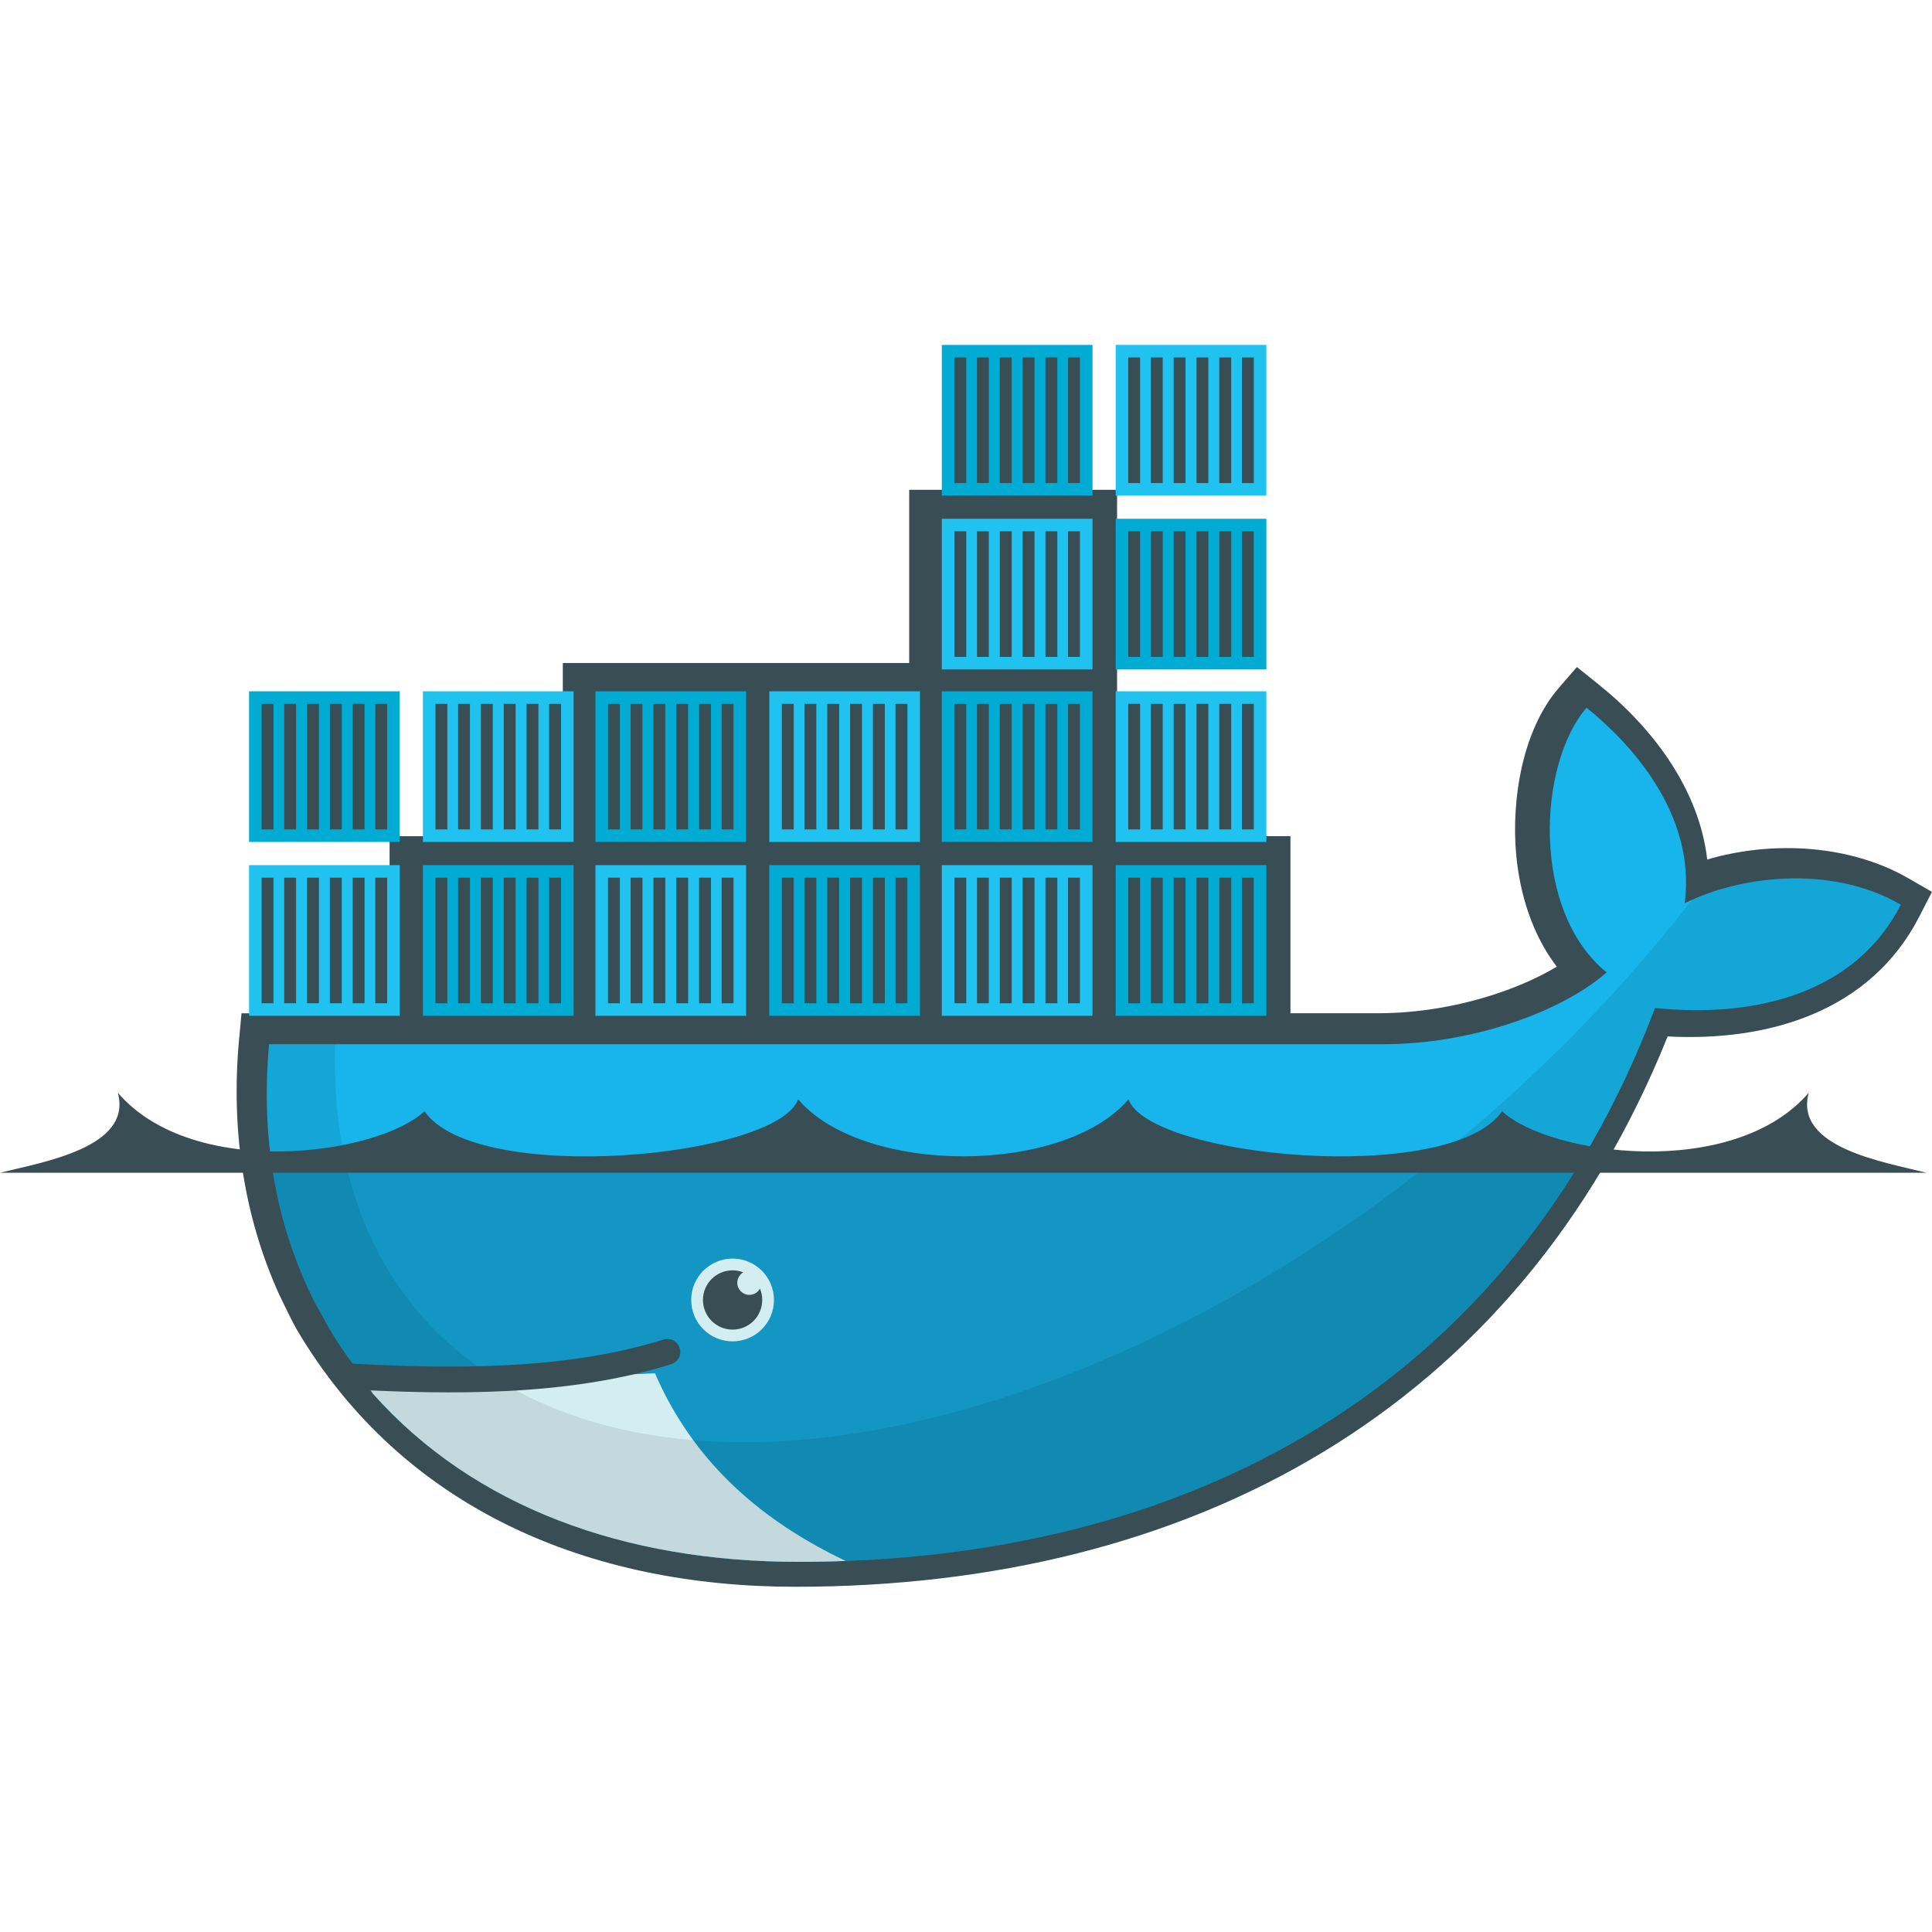 <?xml version="1.0" encoding="UTF-8" standalone="no"?>
<svg
   xmlns:dc="http://purl.org/dc/elements/1.1/"
   xmlns:cc="http://creativecommons.org/ns#"
   xmlns:rdf="http://www.w3.org/1999/02/22-rdf-syntax-ns#"
   xmlns:svg="http://www.w3.org/2000/svg"
   xmlns="http://www.w3.org/2000/svg"
   xmlns:xlink="http://www.w3.org/1999/xlink"
   xmlns:sodipodi="http://sodipodi.sourceforge.net/DTD/sodipodi-0.dtd"
   xmlns:inkscape="http://www.inkscape.org/namespaces/inkscape"
   sodipodi:docname="docker.svg"
   inkscape:version="1.0 (1.0+r73)"
   id="svg5130"
   version="1.1"
   viewBox="0 0 16.933 16.933"
   height="64"
   width="64">
  <defs
     id="defs5124">
    <clipPath
       id="clipPath8-5">
      <path
         inkscape:connector-curvature="0"
         d="M 76,2 V 48 H 54 V 71 H 35.581 c -0.078,0.666 -0.141,1.333 -0.206,2 -1.151,12.531 1.036,24.088 6.062,33.969 L 43.125,110 c 1.011,1.817 2.191,3.523 3.438,5.188 1.245,1.662 1.686,2.583 2.469,3.688 C 62.32,133.811 82.129,141 105,141 155.648,141 198.633,118.562 217.656,68.156 231.153,69.541 244.1,66.08 250,54.562 240.601,49.139 228.522,50.877 221.562,54.375 L 240,2 168,48 H 145 V 2 Z"
         id="path10-6" />
    </clipPath>
    <clipPath
       id="clipPath5095">
      <path
         inkscape:connector-curvature="0"
         d="M 76,2 V 48 H 54 V 71 H 35.581 c -0.078,0.666 -0.141,1.333 -0.206,2 -1.151,12.531 1.036,24.088 6.062,33.969 L 43.125,110 c 1.011,1.817 2.191,3.523 3.438,5.188 1.245,1.662 1.686,2.583 2.469,3.688 C 62.32,133.811 82.129,141 105,141 155.648,141 198.633,118.562 217.656,68.156 231.153,69.541 244.1,66.08 250,54.562 240.601,49.139 228.522,50.877 221.562,54.375 L 240,2 168,48 H 145 V 2 Z"
         id="path5093" />
    </clipPath>
    <clipPath
       id="clipPath5099">
      <path
         inkscape:connector-curvature="0"
         d="M 76,2 V 48 H 54 V 71 H 35.581 c -0.078,0.666 -0.141,1.333 -0.206,2 -1.151,12.531 1.036,24.088 6.062,33.969 L 43.125,110 c 1.011,1.817 2.191,3.523 3.438,5.188 1.245,1.662 1.686,2.583 2.469,3.688 C 62.32,133.811 82.129,141 105,141 155.648,141 198.633,118.562 217.656,68.156 231.153,69.541 244.1,66.08 250,54.562 240.601,49.139 228.522,50.877 221.562,54.375 L 240,2 168,48 H 145 V 2 Z"
         id="path5097" />
    </clipPath>
    <clipPath
       id="clipPath5103">
      <path
         inkscape:connector-curvature="0"
         d="M 76,2 V 48 H 54 V 71 H 35.581 c -0.078,0.666 -0.141,1.333 -0.206,2 -1.151,12.531 1.036,24.088 6.062,33.969 L 43.125,110 c 1.011,1.817 2.191,3.523 3.438,5.188 1.245,1.662 1.686,2.583 2.469,3.688 C 62.32,133.811 82.129,141 105,141 155.648,141 198.633,118.562 217.656,68.156 231.153,69.541 244.1,66.08 250,54.562 240.601,49.139 228.522,50.877 221.562,54.375 L 240,2 168,48 H 145 V 2 Z"
         id="path5101" />
    </clipPath>
  </defs>
  <sodipodi:namedview
     inkscape:window-maximized="1"
     inkscape:window-y="30"
     inkscape:window-x="0"
     inkscape:window-height="903"
     inkscape:window-width="1920"
     units="px"
     showgrid="false"
     inkscape:document-rotation="0"
     inkscape:current-layer="layer1"
     inkscape:document-units="mm"
     inkscape:cy="59.506931"
     inkscape:cx="51.812281"
     inkscape:zoom="2.8"
     inkscape:pageshadow="2"
     inkscape:pageopacity="0.0"
     borderopacity="1.0"
     bordercolor="#666666"
     pagecolor="#ffffff"
     id="base" />
  <g
     id="layer1"
     inkscape:groupmode="layer"
     inkscape:label="Capa 1">
    <g
       transform="matrix(0.687,0,0,0.687,10.303,13.425)"
       id="g5770">
      <path
         d="M -0.744,-8.874 H 1.466 v 2.259 h 1.117 c 0.516,0 1.047,-0.092 1.535,-0.257 0.24,-0.081 0.51,-0.195 0.746,-0.337 -0.312,-0.407 -0.471,-0.921 -0.518,-1.428 -0.064,-0.689 0.075,-1.587 0.542,-2.126 l 0.232,-0.269 0.277,0.222 c 0.697,0.56 1.283,1.342 1.386,2.234 0.839,-0.247 1.824,-0.188 2.564,0.238 l 0.303,0.175 -0.16,0.312 c -0.625,1.221 -1.933,1.599 -3.212,1.532 -1.913,4.765 -6.078,7.021 -11.128,7.021 -2.609,0 -5.003,-0.975 -6.366,-3.29 -0.08,-0.144 -0.148,-0.294 -0.221,-0.442 -0.461,-1.019 -0.614,-2.135 -0.51,-3.25 l 0.031,-0.334 h 1.889 v -2.259 h 2.21 v -2.21 h 4.419 v -2.21 h 2.652 v 4.419"
         id="path14"
         style="display:inline;fill:#394d54;stroke-width:0.097"
         inkscape:connector-curvature="0" />
      <g
         id="g18"
         style="display:inline"
         transform="matrix(0.097,0,0,0.097,-14.996,-13.293)">
        <g
           transform="translate(0,-22.866)"
           id="g20">
          <path
             d="m 123.859,3.811 h 19.818 V 23.628 h -19.818 z"
             id="path22"
             style="fill:#00acd3"
             inkscape:connector-curvature="0" />
          <path
             d="m 123.859,26.676 h 19.818 v 19.818 h -19.818 z"
             id="path24"
             style="fill:#20c2ef"
             inkscape:connector-curvature="0" />
          <path
             d="M 126.292,21.977 V 5.461 M 129.264,21.977 V 5.461 m 3.002,16.516 V 5.461 m 3.003,16.516 V 5.461 M 138.272,21.977 V 5.461 m 2.971,16.516 V 5.461"
             id="path26"
             style="stroke:#394d54;stroke-width:1.56"
             inkscape:connector-curvature="0" />
          <use
             transform="translate(0,22.866)"
             id="use28"
             xlink:href="#path26"
             x="0"
             y="0"
             width="100%"
             height="100%" />
        </g>
        <use
           transform="matrix(1,0,0,-1,22.866,4.573)"
           id="use30"
           xlink:href="#g20"
           x="0"
           y="0"
           width="100%"
           height="100%" />
      </g>
      <use
         transform="translate(-8.838,4.419)"
         id="use32"
         xlink:href="#g18"
         x="0"
         y="0"
         width="100%"
         height="100%"
         style="display:inline" />
      <use
         transform="translate(-4.419,4.419)"
         id="use34"
         xlink:href="#g18"
         x="0"
         y="0"
         width="100%"
         height="100%"
         style="display:inline" />
      <use
         transform="translate(2.7765325e-7,4.419)"
         id="use36"
         xlink:href="#g18"
         x="0"
         y="0"
         width="100%"
         height="100%"
         style="display:inline" />
      <path
         d="m 221.57,54.38 c 1.533,-11.915 -7.384,-21.275 -12.914,-25.718 -6.373,7.368 -7.363,26.678 2.635,34.807 -5.58,4.956 -17.337,9.448 -29.376,9.448 L 34,72.917 C 32.829,85.484 34,146 34,146 h 217 l -0.987,-91.424 c -9.399,-5.424 -21.484,-3.694 -28.443,-0.197"
         clip-path="url(#clipPath8-5)"
         id="path38"
         style="display:inline;fill:#17b5eb"
         inkscape:connector-curvature="0"
         transform="matrix(0.097,0,0,0.097,-14.996,-13.293)" />
      <path
         d="m 34,89 v 57 H 251 V 89"
         clip-path="url(#clipPath8-5)"
         id="path40"
         style="display:inline;fill-opacity:0.17"
         inkscape:connector-curvature="0"
         transform="matrix(0.097,0,0,0.097,-14.996,-13.293)" />
      <path
         d="M 111.237,140.89 C 97.698,134.465 90.266,125.731 86.131,116.196 L 45,118 l 21,28 45.237,-5.11"
         clip-path="url(#clipPath8-5)"
         id="path42"
         style="display:inline;fill:#d4edf1"
         inkscape:connector-curvature="0"
         transform="matrix(0.097,0,0,0.097,-14.996,-13.293)" />
      <path
         d="m 222.5,53.938 v 0.031 c -20.861,26.889 -50.783,50.379 -82.906,62.719 -28.655,11.008 -53.638,11.06 -70.875,2.219 -1.856,-1.048 -3.676,-2.212 -5.5,-3.312 C 50.582,106.762 43.464,92.152 44.062,72.906 H 34 V 146 H 251 V 50 h -25 z"
         clip-path="url(#clipPath8-5)"
         id="path44"
         style="display:inline;fill-opacity:0.085"
         inkscape:connector-curvature="0"
         transform="matrix(0.097,0,0,0.097,-14.996,-13.293)" />
      <path
         d="m -10.587,-1.984 c 1.369,0.075 2.83,0.088 4.104,-0.311"
         id="path46"
         style="display:inline;fill:none;stroke:#394d54;stroke-width:0.329;stroke-linecap:round"
         inkscape:connector-curvature="0" />
      <path
         d="m -5.123,-2.957 c 0,0.292 -0.237,0.528 -0.528,0.528 -0.292,0 -0.528,-0.237 -0.528,-0.528 0,-0.292 0.237,-0.528 0.528,-0.528 0.292,0 0.528,0.237 0.528,0.528 z"
         id="path48"
         style="display:inline;fill:#d4edf1;stroke-width:0.097"
         inkscape:connector-curvature="0" />
      <path
         d="m -5.514,-3.31 c -0.046,0.027 -0.077,0.077 -0.077,0.134 0,0.085 0.069,0.154 0.154,0.154 0.058,0 0.109,-0.032 0.135,-0.08 0.019,0.045 0.029,0.094 0.029,0.145 0,0.209 -0.169,0.378 -0.378,0.378 -0.209,0 -0.378,-0.169 -0.378,-0.378 0,-0.209 0.169,-0.378 0.378,-0.378 0.048,0 0.094,0.009 0.137,0.026 z"
         id="path50"
         style="display:inline;fill:#394d54;stroke-width:0.097"
         inkscape:connector-curvature="0" />
      <path
         d="M -14.996,-4.58 H 9.58 c -0.535,-0.136 -1.693,-0.319 -1.502,-1.02 -0.973,1.126 -3.32,0.79 -3.912,0.235 -0.659,0.956 -4.499,0.593 -4.766,-0.152 -0.827,0.97 -3.389,0.97 -4.215,0 -0.268,0.745 -4.107,1.109 -4.767,0.152 -0.592,0.555 -2.939,0.891 -3.912,-0.235 0.191,0.701 -0.967,0.885 -1.502,1.02"
         id="path52"
         style="display:inline;fill:#394d54;stroke-width:0.097"
         inkscape:connector-curvature="0" />
    </g>
  </g>
</svg>
